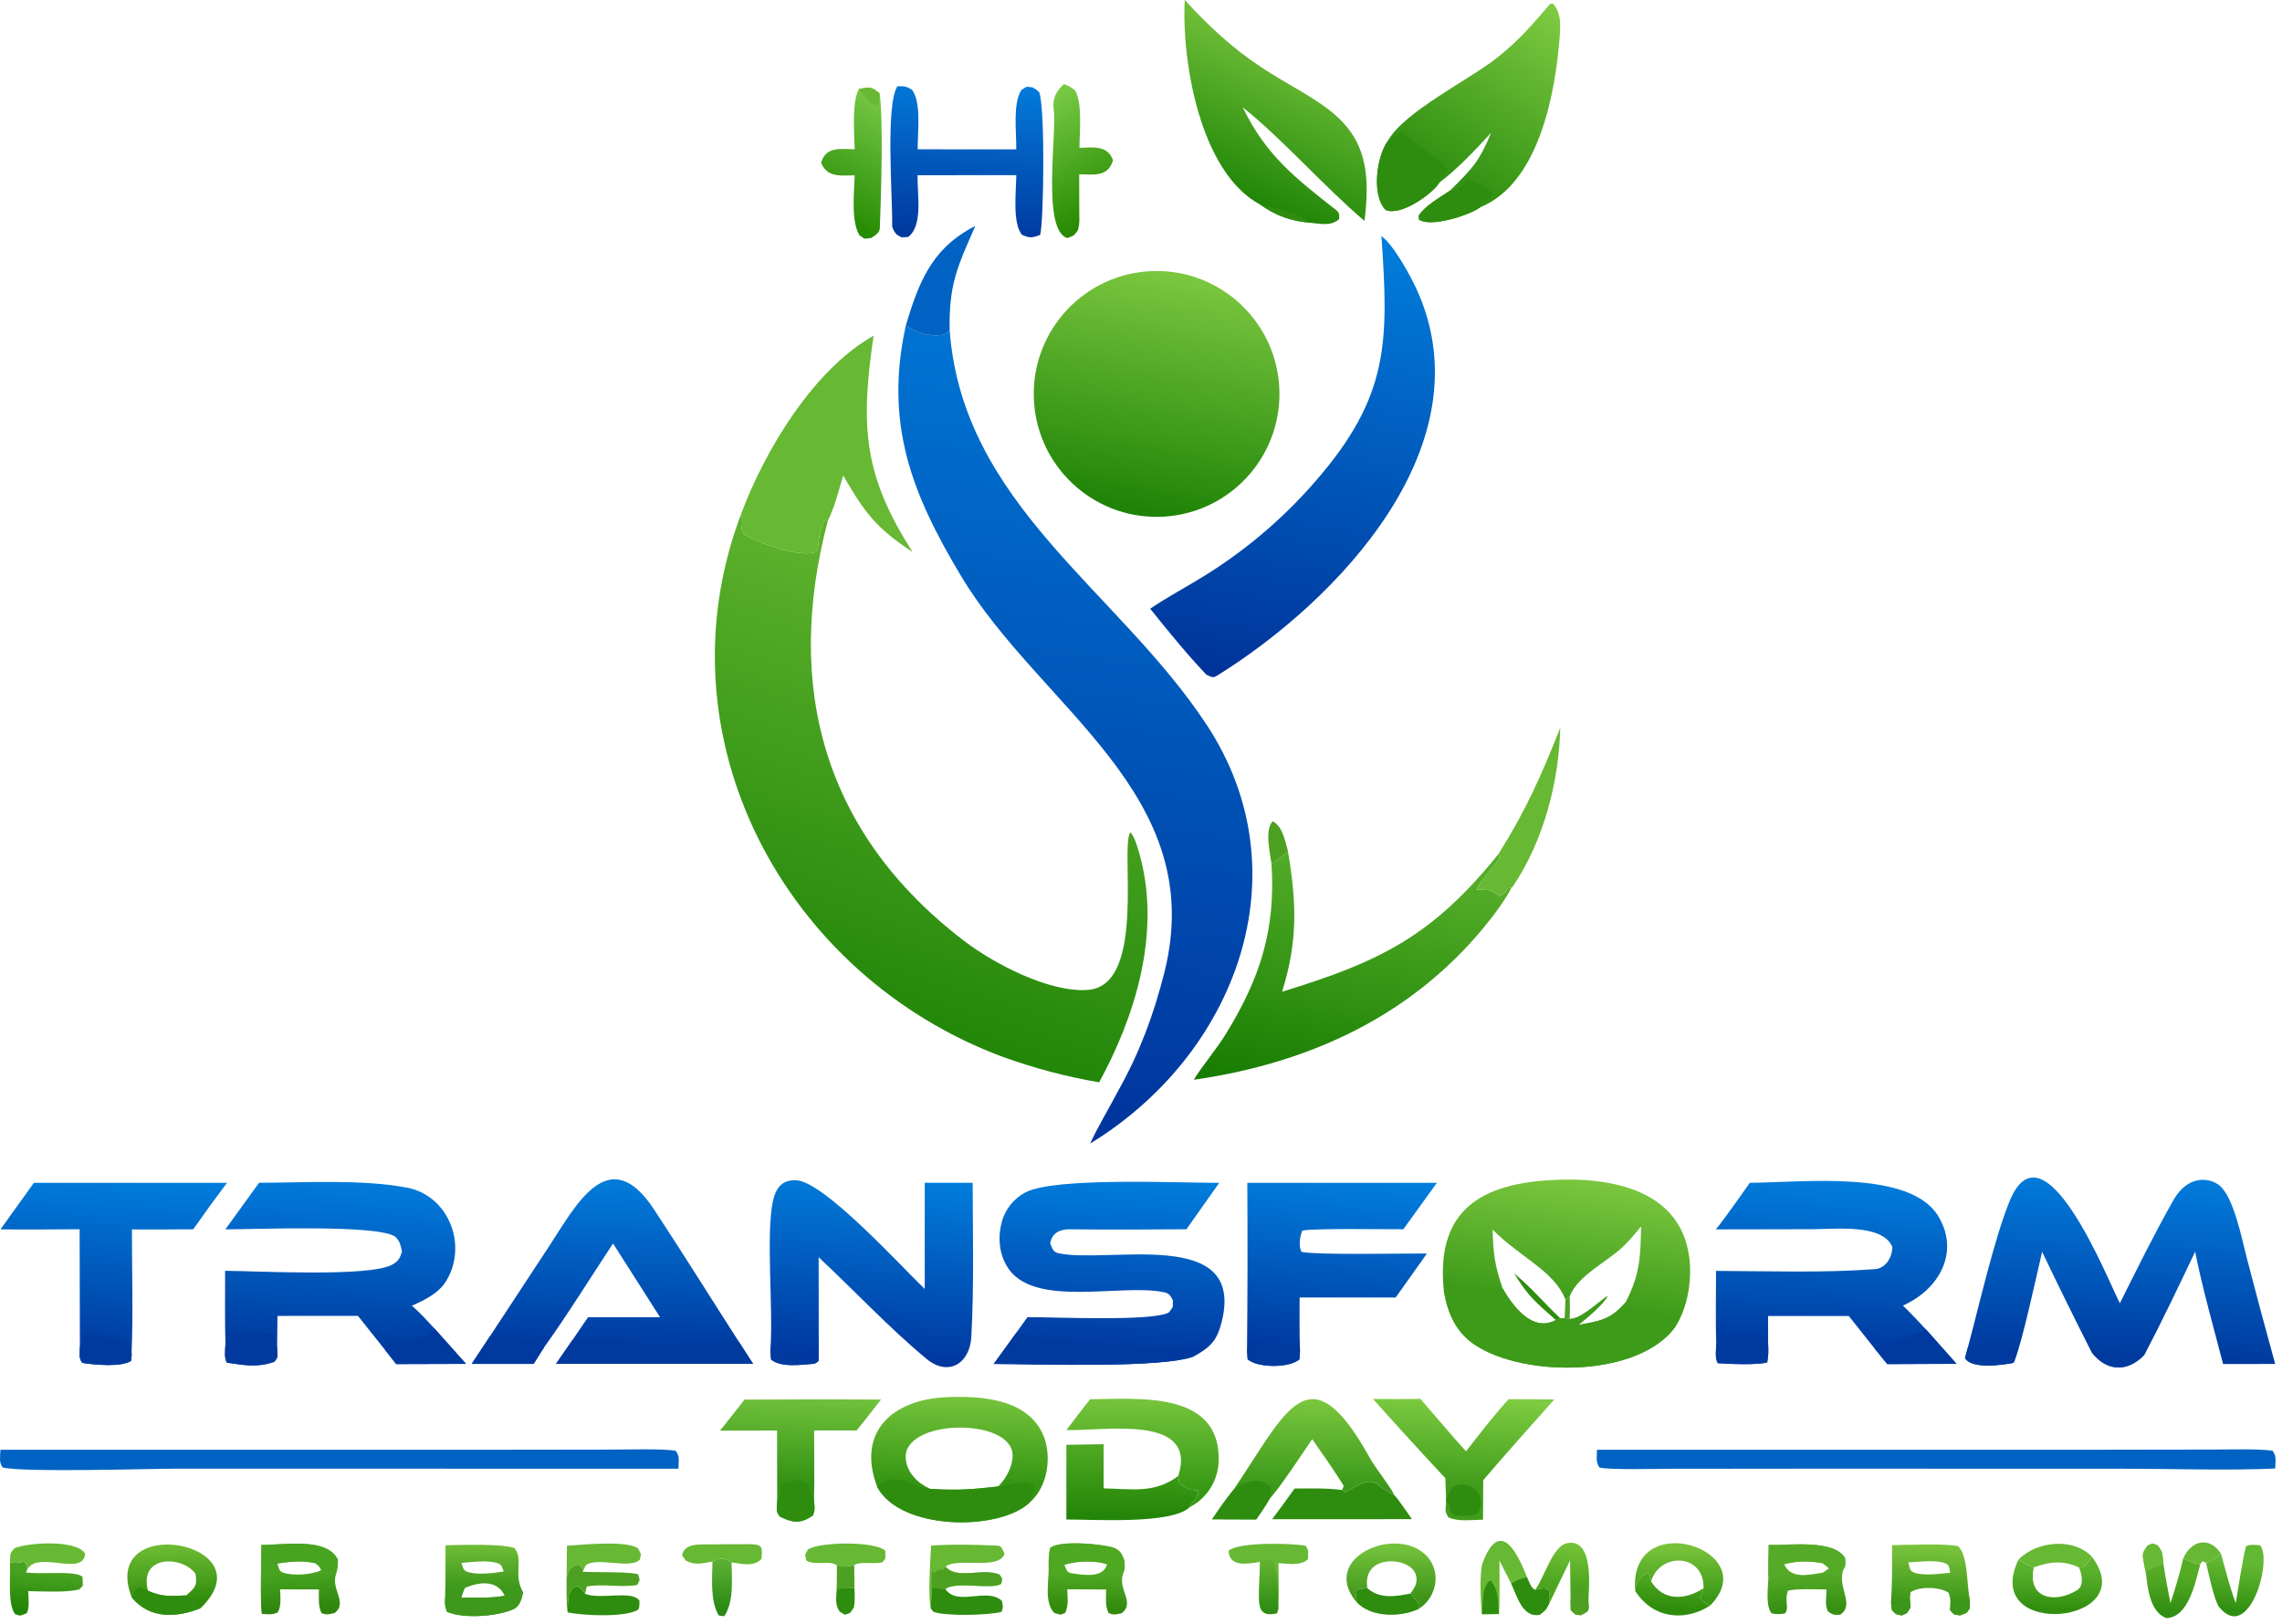 <?xml version="1.0" encoding="UTF-8"?>
<svg xmlns="http://www.w3.org/2000/svg" width="274" height="195" viewBox="0 0 274 195" fill="none">
  <path d="M108.765 39.064C109.997 39.994 111.543 40.406 113.073 40.211C113.456 40.159 113.525 40.11 113.823 39.896L114.024 39.589C115.551 60.574 134.212 70.838 144.861 86.98C156.672 104.883 148.339 126.653 130.898 137.294C131.688 135.519 133.364 132.689 134.293 130.906C136.852 126.328 138.515 121.854 139.797 116.786C145.227 95.34 124.898 85.045 115.374 69.124C109.472 59.259 106.162 50.877 108.765 39.064Z" fill="url(#paint0_linear_13_229)"></path>
  <path d="M88.955 61.79C89.521 62.96 88.393 63.714 89.814 64.431C91.774 65.42 95.534 66.746 97.674 66.372L98.165 66.037C98.344 64.43 98.345 64.181 98.892 62.633L99.19 62.434L99.409 62.487C94.11 82.514 98.927 100.13 115.796 112.993C119.343 115.698 126.045 119.214 130.654 118.847C137.698 118.286 134.461 101.647 135.715 99.947C136.214 100.262 136.77 102.319 136.949 103.008C139.322 112.148 136.331 121.976 131.973 129.945C128.04 129.271 124.174 128.251 120.421 126.896C94.197 117.147 78.879 88.549 88.955 61.79Z" fill="url(#paint1_linear_13_229)"></path>
  <path d="M137.724 32.583C145.867 31.946 152.976 38.052 153.582 46.202C154.188 54.352 148.059 61.442 139.911 62.017C131.807 62.589 124.767 56.496 124.165 48.39C123.563 40.284 129.625 33.216 137.724 32.583Z" fill="url(#paint2_linear_13_229)"></path>
  <path d="M173.364 155.008C174.308 154.148 175.704 154.721 177.046 154.662C178.122 154.614 179.324 154.676 180.414 154.672C181.605 156.764 183.984 160.024 186.806 158.486L187.355 158.285L187.863 158.287L188.462 158.354C189.842 158.347 191.647 156.541 193.027 155.578C192.647 156.524 190.335 158.404 189.514 159.079C192.162 158.572 193.346 158.472 195.174 156.372C197.199 158.546 200.406 156.834 201.223 159.206C196.852 165.409 183.136 165.409 177.163 161.507C174.823 159.979 173.83 157.7 173.364 155.008Z" fill="url(#paint3_linear_13_229)"></path>
  <path d="M181.795 152.868C183.93 154.644 185.411 156.449 187.355 158.285L186.805 158.486C184.35 156.295 183.519 155.697 181.795 152.868Z" fill="#2E8D0F"></path>
  <path d="M185.934 141.698C193.389 141.216 202.423 142.775 202.922 151.961C203.037 154.372 202.519 157.108 201.223 159.206C196.851 165.408 183.137 165.41 177.163 161.507C174.824 159.979 173.83 157.701 173.363 155.008C172.416 145.838 177.17 142.264 185.934 141.698ZM197.047 147.232C196.367 148.074 195.729 148.845 194.948 149.606C193.002 151.5 189.438 153.122 188.481 155.636L187.969 156.039C186.629 152.582 182.552 150.998 179.214 147.62C179.316 150.639 179.455 151.827 180.414 154.671C181.605 156.764 183.985 160.024 186.806 158.486L187.355 158.286L187.863 158.287L188.462 158.354C189.841 158.347 191.647 156.541 193.027 155.578C192.647 156.524 190.336 158.403 189.515 159.078C192.162 158.572 193.347 158.471 195.175 156.371C196.905 153.046 196.972 150.971 197.047 147.232Z" fill="url(#paint4_linear_13_229)"></path>
  <path d="M187.968 156.04L188.481 155.636C188.488 156.463 188.53 157.551 188.462 158.354L187.863 158.287L187.968 156.04Z" fill="#4DA021"></path>
  <path d="M165.869 28.346C167.302 29.347 169.374 33.128 170.159 34.873C178.497 53.4 160.678 72.102 146.093 81.144C145.589 81.457 145.332 81.213 144.857 81.002C142.714 78.788 140.041 75.514 138.105 73.085C139.897 71.833 142.77 70.294 144.756 69.045C149.667 65.984 154.094 62.208 157.893 57.842C166.865 47.562 166.732 40.975 165.869 28.346Z" fill="url(#paint5_linear_13_229)"></path>
  <path d="M236.273 161.8C237.639 156.733 239.377 149.016 241.233 144.354C245.342 134.018 253.086 153.684 254.532 156.471C256.574 152.39 258.692 148.088 260.954 144.107C261.54 143.075 262.394 142.123 263.582 141.781C264.503 141.513 265.495 141.659 266.298 142.181C268.177 143.403 269.194 148.846 269.78 151.062C270.881 155.303 272.014 159.535 273.182 163.758L266.929 163.767C265.876 159.722 264.346 154.283 263.572 150.276C261.658 154.297 259.572 158.683 257.498 162.633C255.479 164.787 252.942 164.696 251.134 162.342C249.111 158.349 247.134 154.334 245.198 150.298C244.535 153.105 242.862 160.884 241.924 163.295L241.758 163.628C240.337 163.902 236.756 164.403 235.934 163.057L236.273 161.8Z" fill="url(#paint6_linear_13_229)"></path>
  <path d="M236.273 161.8L239.066 161.561C241.278 161.368 241.05 161.946 241.924 163.295L241.758 163.628C240.337 163.902 236.756 164.403 235.934 163.057L236.273 161.8Z" fill="#003A9F"></path>
  <path d="M251.133 162.342C252.881 163.308 254.682 162.286 256.461 163.015L257.498 162.633C255.479 164.787 252.941 164.696 251.133 162.342Z" fill="#003A9F"></path>
  <path d="M123.37 158.137C126.457 158.122 138.45 158.685 140.35 157.566C140.956 156.72 140.79 157.183 140.832 156.116C140.519 155.585 140.458 155.304 139.793 155.157C134.669 154.025 123.913 157.202 120.878 151.989C119.944 150.386 119.788 148.469 120.311 146.615C120.739 145.122 121.761 143.871 123.138 143.154C126.63 141.312 141.522 142.022 146.394 142.014L142.454 147.584C137.797 147.628 133.16 147.635 128.509 147.59C127.232 147.578 126.323 148.01 126.102 149.269C126.28 149.715 126.402 150.312 127.034 150.452C133.044 151.78 149.467 147.194 146.718 158.589C146.168 160.87 145.424 161.693 143.376 162.838C139.669 164.309 124.432 163.766 119.321 163.754L122.054 159.972L123.37 158.137Z" fill="url(#paint7_linear_13_229)"></path>
  <path d="M122.054 159.973C126.668 161.609 141.008 161.245 143.376 162.838C139.669 164.309 124.432 163.766 119.321 163.754L122.054 159.973Z" fill="#003A9F"></path>
  <path d="M210.109 142.006C216.317 141.985 229.21 140.402 232.676 145.933C235.373 150.237 232.887 154.795 228.487 156.743C229.396 157.619 230.385 158.704 231.271 159.628L234.916 163.739L226.605 163.775L225.076 161.893L221.985 158.001L212.295 157.998L212.298 161.296C212.337 162.272 212.349 162.597 212.193 163.554C211.271 163.917 207.322 163.753 206.26 163.665C205.901 163.11 206.045 162.137 206.068 161.426C205.975 158.621 206.049 155.421 206.045 152.585C212.186 152.602 218.97 152.839 225.114 152.375C226.417 152.277 227.185 150.996 227.217 149.715C226.045 146.897 220.285 147.574 217.623 147.579L206.026 147.601C207.293 146.026 208.893 143.684 210.109 142.006Z" fill="url(#paint8_linear_13_229)"></path>
  <path d="M231.271 159.628L234.916 163.739L226.605 163.775L225.076 161.893C225.29 161.708 230.042 160.261 231.271 159.628Z" fill="#003A9F"></path>
  <path d="M206.068 161.426C206.417 160.832 206.541 160.324 207.041 160.172C208.404 159.756 210.788 160.061 212.039 160.663L212.298 161.296C212.337 162.272 212.349 162.597 212.193 163.554C211.271 163.917 207.322 163.753 206.26 163.665C205.901 163.11 206.045 162.137 206.068 161.426Z" fill="#003A9F"></path>
  <path d="M31.103 142.006C36.688 141.988 43.282 141.569 48.795 142.573C53.83 143.491 56.188 149.418 53.61 153.735C52.703 155.253 51.06 156.05 49.455 156.763C50.439 157.609 51.282 158.554 52.168 159.502L55.955 163.747L47.57 163.772L46.218 162.053L42.98 157.985L33.317 157.989L33.272 161.718C33.28 162.833 33.48 162.847 32.941 163.5C30.813 164.218 29.432 163.907 27.237 163.605C26.905 162.999 27.035 162.16 27.067 161.432C26.987 158.567 27.038 155.458 27.029 152.573C30.962 152.599 44.283 153.338 47.068 151.847C47.816 151.446 48.034 151.054 48.259 150.273C48.146 149.616 48.028 149.075 47.556 148.574C46.028 146.948 30.255 147.605 27.062 147.598L31.103 142.006Z" fill="url(#paint9_linear_13_229)"></path>
  <path d="M52.168 159.502L55.955 163.747L47.57 163.772L46.218 162.053C47.636 159.763 49.661 162.359 52.168 159.502Z" fill="#003A9F"></path>
  <path d="M27.067 161.432L27.283 161.078C27.585 160.575 27.61 160.459 27.772 159.906C28.995 159.895 31.605 160.068 32.842 160.234C33.001 160.737 33.133 161.211 33.272 161.718C33.28 162.833 33.48 162.847 32.941 163.5C30.813 164.218 29.432 163.907 27.237 163.605C26.905 162.999 27.035 162.16 27.067 161.432Z" fill="#003A9F"></path>
  <path d="M58.83 160.43L65.947 149.6C69.089 144.828 73.075 136.934 78.513 145.18C81.97 150.422 85.297 155.778 88.694 161.062L90.423 163.744L66.763 163.74L68.731 160.891L70.606 158.147L79.251 158.144L73.608 149.291C71.037 153.183 67.987 158.084 65.308 161.795L64.072 163.749L56.641 163.749L58.83 160.43Z" fill="url(#paint10_linear_13_229)"></path>
  <path d="M88.694 161.062L90.423 163.744L66.763 163.74L68.731 160.891C74.282 160.71 83.409 162.245 88.694 161.062Z" fill="#003A9F"></path>
  <path d="M58.83 160.43L59.671 160.065C61.551 160.819 64.069 160.498 65.308 161.795L64.072 163.749L56.641 163.749L58.83 160.43Z" fill="#003A9F"></path>
  <path d="M92.495 162.063L92.515 161.802C92.848 157.127 91.961 148.293 92.792 144.268C92.944 143.53 93.215 142.772 93.784 142.249C94.276 141.797 95.013 141.659 95.66 141.706C99.058 141.956 108.24 152.094 111.033 154.754L111.035 142.005L116.789 142.007C116.802 148.145 116.961 154.385 116.628 160.497C116.454 163.684 113.891 165.328 111.249 163.145C106.706 159.392 102.619 154.973 98.296 150.945L98.309 163.348C98.181 163.532 98.014 163.593 97.798 163.729C96.222 163.848 93.766 164.229 92.582 163.217L92.495 162.063Z" fill="url(#paint11_linear_13_229)"></path>
  <path d="M92.494 162.063C94.042 161.725 95.031 162.85 96.564 163.22C96.848 163.289 97.745 163.267 98.308 163.348C98.18 163.532 98.014 163.593 97.798 163.729C96.222 163.848 93.766 164.229 92.582 163.217L92.494 162.063Z" fill="#003A9F"></path>
  <path d="M152.667 103.688C153.595 103.167 153.851 102.911 154.645 102.187C155.688 108.412 155.84 112.993 153.94 119.066C165.75 115.454 171.985 112.377 179.914 102.545L180.059 103.052C179.569 103.69 177.398 106.282 177.307 106.819C178.962 106.904 179.119 106.674 180.053 107.668C180.664 107.231 180.635 107.26 181.064 106.643L181.464 106.606C180.954 107.654 179.854 109.21 179.103 110.177C170.124 121.736 157.529 127.598 143.34 129.637C144.385 127.917 146.017 126.036 147.155 124.19C151.336 117.409 153.185 111.572 152.667 103.688Z" fill="url(#paint12_linear_13_229)"></path>
  <path d="M149.764 142.01L172.527 142.013L168.498 147.586C166.396 147.599 157.865 147.45 156.376 147.742C156.066 148.385 155.898 149.717 156.29 150.31C158.355 150.7 168.514 150.467 171.326 150.507L167.581 155.776L156.043 155.781C156.054 157.717 156.004 160.204 156.092 162.099L156.026 163.196C154.818 164.263 151.019 164.255 149.804 163.197L149.73 162.065C149.797 155.38 149.808 148.695 149.764 142.01Z" fill="url(#paint13_linear_13_229)"></path>
  <path d="M149.73 162.065C151.408 161.36 154.441 161.352 156.092 162.099L156.026 163.196C154.818 164.263 151.019 164.255 149.804 163.197L149.73 162.065Z" fill="#003A9F"></path>
  <path d="M166.61 16.956C168.606 13.325 176.627 9.522 180.043 6.703C182.72 4.493 183.853 3.091 186.127 0.465L186.469 0.441C187.443 1.566 187.385 2.912 187.278 4.333C186.774 11.053 184.839 21.996 177.727 24.886C176.484 25.835 171.793 27.333 170.386 26.377L170.346 25.885C171.11 24.697 172.859 23.733 174.098 22.888C176.787 20.23 177.606 19.405 179.04 15.946C177.087 18.039 175.099 20.206 172.819 21.933C172.066 23.206 168.213 26.014 166.374 25.209C164.644 23.458 165.301 18.781 166.61 16.956Z" fill="url(#paint14_linear_13_229)"></path>
  <path d="M166.61 16.956C167.207 16.575 167.791 16.173 168.361 15.752C169.913 17.414 172.59 18.774 173.824 20.359C173.54 21.204 173.156 20.929 172.819 21.933C172.066 23.206 168.213 26.014 166.374 25.209C164.644 23.458 165.301 18.781 166.61 16.956Z" fill="#2E8D0F"></path>
  <path d="M174.098 22.888C175.204 22.79 175.416 22.486 176.042 21.652C176.935 21.704 178.603 22.501 179.189 23.18C178.758 24.197 178.184 23.78 177.727 24.886C176.484 25.835 171.793 27.333 170.386 26.377L170.346 25.885C171.11 24.697 172.859 23.733 174.098 22.888Z" fill="#2E8D0F"></path>
  <path d="M142.255 0C145.111 3.099 147.872 5.711 151.424 8.061C158.149 12.508 164.446 13.996 164.081 23.478C164.049 24.494 163.966 25.508 163.831 26.516C159.005 22.434 153.939 16.635 149.216 12.886C151.99 18.616 155.49 21.352 160.388 25.188C160.866 25.563 160.824 25.804 160.782 26.328C159.962 27.002 159.123 26.944 158.075 26.834C157.849 26.81 157.623 26.782 157.398 26.751C155.061 26.567 153.197 25.908 151.302 24.56C144.101 20.72 141.857 7.347 142.255 0Z" fill="url(#paint15_linear_13_229)"></path>
  <path d="M151.302 24.559C153.062 24.921 156.097 25.602 157.398 26.751C155.061 26.567 153.197 25.908 151.302 24.559Z" fill="#2E8D0F"></path>
  <path d="M113.541 167.754C117.837 167.553 123.842 167.901 125.476 172.874C126.242 175.418 125.659 178.698 123.564 180.458C119.812 183.854 108.126 183.746 105.334 178.537C102.798 171.882 107.203 168.049 113.541 167.754ZM121.581 174.688C121.478 170.116 108.213 170.32 108.757 175.21C108.937 176.837 110.213 178.099 111.698 178.755C114.882 178.961 116.779 178.824 119.851 178.464C120.822 177.498 121.611 176.021 121.581 174.688Z" fill="url(#paint16_linear_13_229)"></path>
  <path d="M105.334 178.537C107.784 176.298 109.512 178.758 111.699 178.756C114.882 178.962 116.779 178.825 119.852 178.465C121.184 178.376 121.566 177.936 123.422 177.917C124.177 178.325 123.917 178.03 124.229 178.831C124.017 179.438 123.828 179.87 123.564 180.457C119.812 183.854 108.126 183.746 105.334 178.537Z" fill="#2E8D0F"></path>
  <path d="M104.891 40.308C103.331 51.029 103.582 56.938 109.58 66.278C105.185 63.382 103.873 61.624 101.237 57.087C100.754 58.739 100.182 61.008 99.409 62.487L99.19 62.434L98.892 62.633C98.345 64.181 98.344 64.43 98.165 66.037L97.674 66.372C95.534 66.746 91.774 65.42 89.814 64.431C88.393 63.714 89.521 62.96 88.955 61.79C91.795 54.119 97.654 44.369 104.891 40.308Z" fill="#67B833"></path>
  <path d="M4.066 142.014L27.251 142.015C25.873 143.853 24.522 145.711 23.199 147.589C20.746 147.611 18.293 147.616 15.84 147.605C15.839 152.197 15.993 157.897 15.799 162.399C15.829 162.687 15.766 163.096 15.738 163.387C14.555 164.178 11.258 163.851 9.866 163.628C9.43 162.974 9.589 162.591 9.592 161.686L9.561 147.583C6.414 147.593 3.197 147.638 0.057 147.597L4.066 142.014Z" fill="url(#paint17_linear_13_229)"></path>
  <path d="M9.592 161.686C9.901 160.926 9.919 160.42 10.47 160.157C11.671 160.339 14.58 160.617 15.428 161.337L15.799 162.399C15.829 162.687 15.766 163.096 15.738 163.387C14.555 164.178 11.258 163.851 9.866 163.628C9.43 162.974 9.589 162.591 9.592 161.686Z" fill="#003A9F"></path>
  <path d="M191.749 174.058L251.252 174.058L265.534 174.037C267.14 174.033 271.636 173.92 272.881 174.193C273.377 174.884 273.194 175.31 273.188 176.308C267.895 176.569 260.122 176.332 254.657 176.332L217.31 176.326L200.52 176.343C198.917 176.348 193.363 176.49 192.056 176.195C191.57 175.478 191.747 175.059 191.749 174.058Z" fill="#0062C3"></path>
  <path d="M0.049 174.06L59.014 174.059L73.524 174.04C75.029 174.036 79.849 173.911 81.133 174.189C81.649 174.886 81.465 175.308 81.468 176.33L21.458 176.326C18.067 176.327 2.889 176.805 0.312 176.183C-0.148 175.48 0.032 175.032 0.049 174.06Z" fill="#0062C3"></path>
  <path d="M122.022 17.93C122.048 15.774 121.587 12.47 122.639 10.803C123.469 10.311 123.035 10.409 123.986 10.488C124.29 10.69 124.738 10.903 124.822 11.192C125.497 13.53 125.317 26.712 124.89 28.208C123.845 28.585 123.604 28.589 122.698 28.181C121.555 26.775 121.998 23.111 122.026 21.031L110.171 21.033C110.116 23.23 110.872 27.092 109.039 28.453C108.007 28.48 108.451 28.617 107.632 28.139C107.412 27.855 107.115 27.416 107.122 27.052C107.189 23.824 106.288 12.561 107.759 10.347C108.678 10.366 108.756 10.331 109.517 10.786C110.646 12.339 110.178 15.786 110.185 17.926L122.022 17.93Z" fill="url(#paint18_linear_13_229)"></path>
  <path d="M148.128 178.839C154.425 169.537 157.143 161.889 164.426 174.949C165.252 176.43 166.621 177.997 167.447 179.542C164.626 178.109 165.27 176.884 161.572 179.171L161.132 178.886L161.35 178.404C160.157 176.475 158.852 174.643 157.556 172.782C156.257 174.684 153.873 178.339 152.396 180.022C152.188 180.468 151.164 181.933 150.837 182.423L145.535 182.402C146.382 181.177 147.178 179.986 148.128 178.839Z" fill="url(#paint19_linear_13_229)"></path>
  <path d="M148.128 178.839C149.419 177.984 151.337 177.096 152.583 178.588C152.696 179.278 152.608 179.362 152.396 180.022C152.188 180.468 151.164 181.933 150.837 182.423L145.535 182.402C146.382 181.177 147.178 179.986 148.128 178.839Z" fill="#2E8D0F"></path>
  <path d="M164.859 167.964C166.733 167.964 168.68 167.993 170.547 167.943C172.337 170.01 174.197 172.233 176.024 174.247C177.607 172.226 179.408 169.862 181.145 167.989C182.957 167.997 184.82 167.981 186.626 168.02C183.804 171.193 180.842 174.478 178.091 177.711L178.066 182.451C176.686 182.474 175.038 182.717 173.908 182.169C173.416 181.32 173.59 181.462 173.628 180.301L173.632 180.146L173.547 177.477C170.615 174.338 167.719 171.167 164.859 167.964Z" fill="url(#paint20_linear_13_229)"></path>
  <path d="M173.632 180.146C173.962 179.248 174.056 178.543 175.081 178.296C177.051 177.82 178.573 179.952 177.459 181.66C176.547 182.126 175.68 181.976 174.623 181.947C173.571 181.192 174.71 181.246 173.628 180.301L173.632 180.146Z" fill="#2E8D0F"></path>
  <path d="M89.376 168.042C94.844 167.998 100.313 167.995 105.781 168.033C104.846 169.217 103.812 170.597 102.849 171.735L97.755 171.741C97.753 174.538 97.793 177.435 97.747 180.222C97.802 180.965 97.889 181.27 97.595 181.96C96.074 182.991 95.185 182.833 93.622 182.077C93.102 181.32 93.296 181.326 93.316 180.181L93.303 171.751L86.454 171.762C87.418 170.539 88.442 169.281 89.376 168.042Z" fill="url(#paint21_linear_13_229)"></path>
  <path d="M93.316 180.181C94.183 178.401 93.293 178.867 94.044 178.038C96.742 177.281 97.032 177.836 97.747 180.222C97.802 180.965 97.889 181.27 97.595 181.96C96.074 182.991 95.185 182.833 93.622 182.077C93.102 181.32 93.296 181.326 93.316 180.181Z" fill="#2E8D0F"></path>
  <path d="M130.888 167.994C136.531 167.965 146.551 166.889 146.324 175.389C146.28 177.211 145.468 178.93 144.087 180.119C143.712 180.448 143.235 180.743 142.801 180.993C143.23 180.035 143.738 180.082 143.912 178.93C142.767 178.925 142.502 178.694 141.589 178.068C141.574 177.765 141.538 177.498 141.477 177.204C143.853 169.739 132.564 171.821 128.046 171.693C128.967 170.493 129.945 169.16 130.888 167.994Z" fill="url(#paint22_linear_13_229)"></path>
  <path d="M128.039 173.465L132.512 173.394L132.513 178.692C136.024 178.778 138.665 179.309 141.477 177.204C141.538 177.498 141.574 177.765 141.589 178.068C142.502 178.694 142.767 178.925 143.912 178.93C143.738 180.082 143.23 180.035 142.801 180.993C140.599 183.036 131.257 182.423 128.035 182.431L128.039 173.465Z" fill="url(#paint23_linear_13_229)"></path>
  <path d="M162.896 192.369C158.305 186.97 167.871 182.958 171.388 186.896C173.065 188.774 172.523 191.805 170.334 193.178C170.412 192.257 170.097 192.232 169.342 191.328C169.669 190.899 170.037 190.359 170.079 189.797C170.127 189.226 169.91 188.665 169.49 188.275C168.027 186.905 163.571 186.949 164.18 190.685L163.062 190.792L162.762 191.175C162.797 191.456 162.901 192.121 162.896 192.369Z" fill="url(#paint24_linear_13_229)"></path>
  <path d="M162.896 192.369C162.9 192.121 162.797 191.456 162.762 191.175L163.062 190.792L164.18 190.685C165.692 191.985 167.507 191.683 169.342 191.328C170.097 192.232 170.412 192.257 170.334 193.178C168.171 194.19 164.636 194.228 162.896 192.369Z" fill="#2E8D0F"></path>
  <path d="M15.812 191.777C11.822 181.416 32.335 185.132 24.073 193.087C21.157 194.235 17.985 194.408 15.812 191.777ZM23.475 188.946C21.931 186.784 16.649 186.612 17.766 190.982C19.457 191.759 20.536 191.615 22.349 191.549C23.463 190.57 23.696 190.384 23.475 188.946Z" fill="url(#paint25_linear_13_229)"></path>
  <path d="M15.812 191.777C16.323 190.791 16.078 190.874 16.873 190.54L17.766 190.982C19.457 191.759 20.535 191.615 22.349 191.549C22.838 192.001 23.56 192.715 24.072 193.088C21.157 194.235 17.986 194.408 15.812 191.777Z" fill="#2E8D0F"></path>
  <path d="M196.333 190.995C195.549 180.756 211.981 186.106 205.306 192.791C204.775 192.464 204.41 192.314 204.097 191.776C204.391 191.348 204.465 191.203 204.548 190.689C204.628 186.37 199.173 186.432 198.261 189.877L198.098 189.075L197.706 188.893C197.004 189.256 196.923 189.467 196.471 190.103L196.333 190.995Z" fill="url(#paint26_linear_13_229)"></path>
  <path d="M196.333 190.995L196.471 190.103C196.923 189.467 197.004 189.256 197.706 188.893L198.098 189.075L198.261 189.877C199.738 192.282 202.391 192.09 204.548 190.689C204.465 191.203 204.391 191.348 204.097 191.776C204.41 192.314 204.775 192.464 205.306 192.791C202.138 194.771 198.397 194.258 196.333 190.995Z" fill="url(#paint27_linear_13_229)"></path>
  <path d="M62.812 191.175C62.623 191.971 62.445 192.841 61.614 193.213C59.684 194.077 55.564 194.379 53.657 193.499C53.397 192.743 53.435 192.701 53.438 191.928L54.3 191.23C55.054 191.552 54.891 191.729 55.408 191.843C57.224 191.738 58.747 191.938 60.594 191.593C61.631 191.604 61.06 191.147 62.812 191.175Z" fill="#2E8D0F"></path>
  <path d="M53.492 185.519C55.461 185.498 60.09 185.304 61.772 185.856C62.905 187.245 61.57 189.021 62.812 191.175C62.622 191.97 62.445 192.84 61.614 193.212C59.684 194.077 55.564 194.379 53.657 193.499C53.397 192.744 53.435 192.701 53.438 191.928C53.515 189.901 53.48 187.569 53.492 185.519ZM60.594 191.593C59.735 189.649 57.531 189.904 55.825 190.65C55.612 191.151 55.538 191.318 55.407 191.843C57.223 191.738 58.747 191.938 60.594 191.593ZM59.806 187.702C58.653 187.272 56.636 187.543 55.401 187.641C55.63 188.228 55.592 188.496 56.042 188.683C57.124 189.133 59.352 188.876 60.488 188.664C60.232 188.099 60.271 187.876 59.806 187.702Z" fill="url(#paint28_linear_13_229)"></path>
  <path d="M249.61 188.172L249.978 188.193C250.689 187.737 250.708 187.637 251.169 186.898C257.367 195.05 237.745 196.919 242.353 187.266C242.958 187.605 243.543 187.987 244.196 188.18C243.377 191.906 246.676 192.565 249.367 190.936C250.257 190.398 250.01 189.035 249.61 188.172Z" fill="url(#paint29_linear_13_229)"></path>
  <path d="M242.353 187.266C244.503 185 248.983 184.574 251.169 186.898C250.708 187.637 250.689 187.737 249.978 188.193L249.61 188.172C247.681 187.303 246.087 187.492 244.196 188.18C243.543 187.987 242.958 187.604 242.353 187.266Z" fill="#67B833"></path>
  <path d="M103.116 10.7C104.357 10.433 104.635 10.372 105.618 11.221C106.088 14.359 105.78 23.792 105.639 27.412C105.616 27.986 105.017 28.296 104.597 28.575C103.562 28.659 104.014 28.784 103.181 28.239C102.17 26.493 102.562 23.181 102.622 21.049C100.972 21.066 99.342 21.355 98.598 19.56C99.121 17.551 100.92 17.892 102.621 17.921C102.58 15.967 102.266 12.291 103.116 10.7Z" fill="url(#paint30_linear_13_229)"></path>
  <path d="M103.116 10.7C104.357 10.433 104.635 10.372 105.618 11.221C105.524 11.94 105.618 12.229 105.234 12.697C104.445 12.523 103.686 11.383 103.116 10.7Z" fill="#67B833"></path>
  <path d="M127.752 10.098C128.443 10.35 128.495 10.427 129.076 10.846C129.985 12.326 129.619 15.787 129.609 17.752C131.191 17.693 133.021 17.4 133.634 19.244C133.063 21.27 131.316 20.954 129.579 20.927L129.59 25.783C129.615 26.701 129.611 26.747 129.432 27.647C128.909 28.33 128.95 28.306 128.139 28.58C125.058 27.603 126.924 15.986 126.519 13.118C126.344 11.88 126.798 10.922 127.752 10.098Z" fill="url(#paint31_linear_13_229)"></path>
  <path d="M31.391 185.485C34.136 185.497 39.287 184.532 40.576 187.271C40.247 188.15 40.422 188.146 39.801 188.479C39.26 188.19 39.322 188.157 38.713 188.131L38.569 188.511C38.337 188.001 38.313 188.035 37.868 187.676C36.194 187.333 34.98 187.474 33.299 187.714L33.015 187.409C32.853 187.891 32.699 188.377 32.552 188.864L31.861 188.66L31.71 188.093C31.535 189.806 31.687 192.336 31.445 193.769C31.227 192.324 31.374 187.221 31.391 185.485Z" fill="#67B833"></path>
  <path d="M227.057 192.344C227.7 191.85 228.484 191.915 229.316 191.866C229.364 193.135 229.55 192.853 228.948 193.676C228.122 194.033 228.541 193.991 227.642 193.781C226.977 193.145 227.175 193.446 227.057 192.344Z" fill="#2E8D0F"></path>
  <path d="M234.193 192.451C235.271 192.458 235.482 192.393 236.525 192.098L236.513 193.085C236.058 193.796 236.241 193.565 235.335 193.948C234.41 193.762 234.788 193.974 234.148 193.323L234.193 192.451Z" fill="#2E8D0F"></path>
  <path d="M227.175 185.508C228.679 185.489 233.979 185.279 235.143 185.654C236.331 186.875 236.113 190.172 236.525 192.098L236.513 193.085C236.058 193.796 236.24 193.566 235.335 193.948C234.41 193.762 234.787 193.974 234.147 193.323L234.192 192.451C234.167 191.838 234.157 191.824 233.981 191.233C232.906 190.502 230.513 190.436 229.415 191.151L229.315 191.865C229.363 193.134 229.549 192.853 228.948 193.675C228.123 194.033 228.541 193.99 227.643 193.781C226.977 193.144 227.175 193.446 227.057 192.344C227.21 189.988 227.188 187.864 227.175 185.508ZM233.78 187.797C232.708 187.179 230.391 187.544 229.14 187.572C229.28 188.099 229.261 188.496 229.626 188.702C230.669 189.287 232.983 188.928 234.167 188.827C234.077 188.418 234.077 187.969 233.78 187.797Z" fill="url(#paint32_linear_13_229)"></path>
  <path d="M125.917 188.121C125.91 187.092 125.901 186.842 126.095 185.845C127.229 184.897 132.351 185.354 133.74 185.836C134.541 186.114 134.732 186.684 135.005 187.35L134.738 187.63C134.62 188.294 134.593 188.367 134.152 188.877C133.659 188.798 133.153 188.257 132.925 187.826C131.754 187.325 129.037 187.392 127.793 187.884L127.692 188.099C126.555 188.361 126.68 188.54 125.917 188.121Z" fill="#67B833"></path>
  <path d="M126.094 185.845C127.228 184.897 132.35 185.353 133.74 185.836C134.541 186.114 134.732 186.684 135.006 187.35C135.065 188.056 135.119 188.274 134.865 188.937C134.149 190.808 136.363 192.403 134.668 193.689C134.001 193.82 133.716 193.954 133.11 193.66C132.679 192.829 132.806 191.816 132.814 190.838L128.145 190.809C128.172 191.804 128.326 192.825 127.883 193.662C127.108 193.937 127.518 193.88 126.598 193.664C125.361 192.38 125.93 189.967 125.917 188.121C125.91 187.092 125.901 186.842 126.094 185.845ZM132.925 187.825C131.755 187.325 129.038 187.391 127.794 187.884C128.027 188.37 128.079 188.799 128.63 188.877C130.072 189.08 132.41 189.538 132.925 187.825Z" fill="url(#paint33_linear_13_229)"></path>
  <path d="M212.372 185.486C214.814 185.552 220.263 184.778 221.546 187.082C221.585 187.778 221.658 187.893 221.316 188.498C220.829 188.212 220.135 188.064 219.604 188.298C219.412 188.106 219.076 187.852 218.868 187.683C217.306 187.386 215.754 187.384 214.212 187.805L213.892 188.215C213.655 188.12 213.402 188.041 213.197 187.907L212.682 188.275L212.801 187.938C212.449 188.429 212.436 188.87 212.33 189.468C212.286 188.254 212.35 186.726 212.372 185.486Z" fill="#67B833"></path>
  <path d="M212.372 185.486C214.814 185.552 220.263 184.779 221.546 187.083C221.585 187.778 221.658 187.894 221.316 188.499C220.583 190.536 222.765 192.724 220.932 193.868C220.145 193.882 220.154 193.929 219.476 193.464C219.073 192.599 219.326 191.795 219.29 190.827C218.228 190.82 215.538 190.711 214.673 190.989C214.232 192.292 214.868 192.856 214.346 193.708C213.617 193.8 213.472 193.849 212.727 193.699C211.981 192.88 212.279 190.613 212.33 189.468C212.286 188.254 212.35 186.726 212.372 185.486ZM218.867 187.683C217.306 187.386 215.754 187.385 214.212 187.805C215.07 189.617 217.121 189.074 218.884 188.811L219.604 188.297C219.412 188.106 219.075 187.852 218.867 187.683Z" fill="url(#paint34_linear_13_229)"></path>
  <path d="M161.132 178.886L161.572 179.171C165.271 176.884 164.626 178.109 167.447 179.542C167.776 179.832 169.189 181.903 169.532 182.391L152.733 182.399C153.653 181.214 154.557 179.931 155.442 178.713C157.304 178.708 159.298 178.644 161.132 178.886Z" fill="#2E8D0F"></path>
  <path d="M179.914 102.545C183.247 97.233 185.033 93.185 187.34 87.385C187.192 93.748 185.392 100.912 181.612 106.484C181.563 106.525 181.513 106.565 181.464 106.606L181.064 106.643C180.635 107.26 180.664 107.231 180.053 107.668C179.119 106.674 178.962 106.904 177.307 106.819C177.399 106.282 179.569 103.69 180.059 103.052L179.914 102.545Z" fill="#67B833"></path>
  <path d="M108.765 39.064C110.271 34.047 111.798 30.013 116.623 27.383C116.782 27.296 116.943 27.212 117.106 27.13C114.97 31.999 113.93 34.111 114.024 39.589L113.823 39.896C113.525 40.11 113.456 40.159 113.073 40.211C111.543 40.406 109.997 39.994 108.765 39.064Z" fill="#0062C3"></path>
  <path d="M111.796 185.563C113.979 185.397 117.549 185.443 119.83 185.577C120.286 185.604 120.441 186.172 120.613 186.55C119.907 188.581 115.004 186.931 113.523 188.084C114.893 189.724 117.996 188.191 120.021 189.054C120.42 189.721 120.351 189.369 120.214 190.15C119.074 190.912 114.754 189.778 113.508 190.783C113.209 190.703 112.215 190.701 111.849 190.69C111.824 191.47 111.818 192.337 111.748 193.106C111.423 191.429 111.697 187.405 111.796 185.563Z" fill="#67B833"></path>
  <path d="M113.523 188.084C114.892 189.724 117.996 188.191 120.021 189.054C120.42 189.721 120.351 189.369 120.214 190.15C119.074 190.912 114.754 189.778 113.508 190.783C113.209 190.703 112.215 190.701 111.849 190.69L111.901 188.62L112.227 188.898C112.741 188.337 112.42 188.525 113.288 188.439L113.523 188.084Z" fill="#4DA021"></path>
  <path d="M151.297 187.519L151.059 187.559C149.731 187.77 147.557 188.143 147.525 186.175C148.764 185.102 155.053 185.275 156.75 185.58C157.208 186.228 157.043 186.21 157.049 187.192C156.17 188.045 154.713 187.73 153.505 187.671C153.518 189.343 153.598 191.545 153.489 193.173L153.316 193.691C151.132 194.183 151.152 192.854 151.181 191.047C151.2 189.88 151.261 188.688 151.297 187.519Z" fill="#67B833"></path>
  <path d="M151.297 187.519C151.742 187.336 152.039 187.282 152.506 187.172C153.707 187.827 153.333 191.724 153.489 193.173L153.316 193.691C151.132 194.183 151.152 192.854 151.181 191.047C151.2 189.88 151.261 188.688 151.297 187.519Z" fill="url(#paint35_linear_13_229)"></path>
  <path d="M268.452 192.462C268.721 190.934 269.322 186.784 269.684 185.644C270.225 185.37 270.756 185.49 271.383 185.534C272.89 187.425 270.004 197.317 266.458 192.953C265.873 192.229 265.153 188.764 264.887 187.639C265.566 187.399 266.078 186.975 266.682 186.563C267.159 188.261 267.815 190.894 268.452 192.462Z" fill="url(#paint36_linear_13_229)"></path>
  <path d="M257.636 188.766C257.569 188.441 257.501 188.116 257.441 187.79C257.201 186.512 257.217 186.493 257.847 185.577C258.666 185.251 258.269 185.251 259.076 185.545C259.764 186.458 259.597 186.566 259.767 187.778C259.997 189.345 260.311 190.923 260.605 192.481C261.239 190.55 261.674 189.068 262.148 187.094C262.964 187.482 263.303 187.709 264.18 187.819C263.642 189.859 262.772 194.283 260.068 194.261C258.081 193.436 257.889 190.614 257.636 188.766Z" fill="url(#paint37_linear_13_229)"></path>
  <path d="M257.636 188.766C257.569 188.441 257.501 188.116 257.441 187.79C257.201 186.512 257.217 186.493 257.847 185.577C258.666 185.251 258.269 185.251 259.076 185.545C259.764 186.458 259.597 186.566 259.767 187.778C259.364 187.975 257.802 188.593 257.636 188.766Z" fill="#67B833"></path>
  <path d="M184.348 190.858C185.513 189.223 186.424 185.613 188.16 185.271C191.473 184.619 190.753 190.819 190.718 192.223C190.802 193.425 190.874 193.384 189.81 193.926C188.902 193.773 189.295 193.959 188.601 193.319L188.576 192.228L188.52 187.346C187.67 189.078 186.833 190.816 186.008 192.56L185.999 190.982C185.366 190.534 185.394 190.723 184.348 190.858Z" fill="url(#paint38_linear_13_229)"></path>
  <path d="M188.576 192.228C188.853 191.26 188.854 190.852 189.591 190.257C190.542 190.57 190.508 191.274 190.718 192.222C190.802 193.425 190.874 193.384 189.81 193.926C188.902 193.773 189.295 193.959 188.601 193.319L188.576 192.228Z" fill="#4DA021"></path>
  <path d="M177.94 193.802C177.777 192.502 177.62 188.687 178.026 187.62C180.159 182.023 182.304 186.723 183.327 189.31C182.444 189.571 182.18 189.6 181.436 190.106L180.038 187.359C180.034 188.76 180.105 192.562 179.975 193.78L177.94 193.802Z" fill="#67B833"></path>
  <path d="M177.94 193.802L178.096 191.621C178.149 190.847 178.28 190.638 178.653 189.94L179.004 189.763C179.957 191.001 179.87 192.218 179.975 193.78L177.94 193.802Z" fill="#2E8D0F"></path>
  <path d="M1.196 187.56C1.985 187.702 2.183 187.681 2.962 187.483C3.298 188.105 3.183 187.973 3.152 188.793C5.046 189.044 9.017 188.53 9.908 189.31L9.945 190.374L9.537 190.805C8.116 191.236 5.04 191.054 3.388 191.034C3.414 191.83 3.572 193.069 3.2 193.697C2.314 194 2.598 194.047 1.838 193.812C0.882 192.677 1.285 189.386 1.196 187.56Z" fill="url(#paint39_linear_13_229)"></path>
  <path d="M100.491 187.94C99.61 187.265 97.915 188.023 96.808 187.357C96.657 186.419 96.579 186.842 97.005 186.035C98.493 185.07 105.214 185.036 106.304 186.197C106.274 187.186 106.442 187.046 105.93 187.59C104.705 187.812 103.301 187.445 102.562 187.903C101.591 188.149 101.471 188.149 100.491 187.94Z" fill="#67B833"></path>
  <path d="M85.546 187.484L85.312 187.526C84.156 187.726 83.368 187.925 82.356 187.37L81.901 186.748C82.165 185.178 84.211 185.447 85.533 185.421C86.99 185.393 88.594 185.398 90.052 185.395C91.618 185.391 91.554 185.851 91.414 187.177C90.56 188.121 89.055 187.773 87.837 187.582C87.135 187.014 86.292 187.022 85.546 187.484Z" fill="#67B833"></path>
  <path d="M111.849 190.69C112.215 190.701 113.209 190.703 113.508 190.783C114.995 192.909 118.47 190.537 120.29 192.187C120.437 192.882 120.486 192.86 120.26 193.518C118.776 193.933 113.511 194.075 112.061 193.506L111.748 193.106C111.818 192.337 111.824 191.47 111.849 190.69Z" fill="#2E8D0F"></path>
  <path d="M68.15 193.571C68.213 192.406 68.029 190.76 69.292 190.43C69.856 190.744 69.873 190.848 70.251 191.36C72.196 192.091 75.866 190.876 76.781 192.172C76.763 192.519 76.838 193.148 76.541 193.313C74.934 194.201 69.861 193.978 68.15 193.571Z" fill="#2E8D0F"></path>
  <path d="M68.073 185.583C69.976 185.459 75.125 184.918 76.602 185.889C77.037 186.782 76.988 186.337 76.823 187.26C75.63 188.365 72.281 187.083 70.652 187.741C70.217 187.916 70.243 188.151 69.98 188.704L69.838 188.08L69.345 187.843C68.325 188.28 68.299 188.382 68.031 189.45L68.073 185.583Z" fill="#67B833"></path>
  <path d="M1.196 187.56C1.294 186.397 1.101 186.648 1.723 185.885C3.36 185.187 9.239 184.814 10.225 186.546C9.992 189.467 3.959 185.797 3.152 188.793C3.183 187.973 3.298 188.105 2.962 187.483C2.183 187.681 1.985 187.702 1.196 187.56Z" fill="#67B833"></path>
  <path d="M68.031 189.45C68.299 188.382 68.325 188.28 69.345 187.843L69.838 188.08L69.98 188.704C71.266 188.796 76.06 188.68 76.632 189.031C76.838 189.915 76.893 189.511 76.515 190.289C74.752 190.64 72.31 190.106 70.45 190.485L70.251 191.36C69.873 190.848 69.856 190.744 69.292 190.43C68.029 190.76 68.213 192.406 68.15 193.571C67.983 192.566 68.033 190.543 68.031 189.45Z" fill="#4DA021"></path>
  <path d="M85.546 187.484C86.292 187.022 87.135 187.014 87.837 187.582C87.868 189.688 88.129 192.284 86.961 194.049L86.312 193.965C85.255 192.258 85.511 189.504 85.546 187.484Z" fill="url(#paint40_linear_13_229)"></path>
  <path d="M181.436 190.106C182.18 189.6 182.444 189.571 183.327 189.31C183.629 189.942 183.805 190.637 184.319 190.87L184.348 190.858C185.394 190.723 185.366 190.534 185.999 190.982L186.008 192.56C185.638 193.307 185.577 193.325 184.913 193.863C182.855 194.323 182.163 191.694 181.436 190.106Z" fill="#2E8D0F"></path>
  <path d="M152.667 103.688C152.481 102.259 151.82 99.628 152.822 98.597C154.031 99.277 154.238 100.794 154.645 102.187C153.851 102.911 153.595 103.167 152.667 103.688Z" fill="#4DA021"></path>
  <path d="M262.148 187.093C263.092 184.901 265.345 184.419 266.682 186.563C266.077 186.975 265.565 187.399 264.887 187.639L264.449 187.438L264.18 187.819C263.303 187.709 262.964 187.482 262.148 187.093Z" fill="#67B833"></path>
  <path d="M100.462 190.722L102.597 190.68C102.633 191.637 102.662 192.045 102.535 192.982C101.928 193.814 102.31 193.564 101.433 193.868L100.811 193.484C100.228 192.643 100.419 191.803 100.462 190.722Z" fill="#2E8D0F"></path>
  <path d="M100.491 187.94C101.471 188.149 101.591 188.149 102.562 187.903L102.598 190.68L100.462 190.722L100.491 187.94Z" fill="#4DA021"></path>
  <path d="M31.391 185.485C34.136 185.496 39.287 184.532 40.577 187.271C40.568 187.942 40.579 188.339 40.35 188.981C39.694 190.826 41.802 192.415 40.177 193.668C39.517 193.794 39.229 193.917 38.603 193.675C38.185 192.821 38.296 191.821 38.294 190.833L33.633 190.82C33.649 191.731 33.815 192.916 33.316 193.598C32.637 193.904 32.19 193.807 31.445 193.769C31.228 192.324 31.374 187.22 31.391 185.485ZM37.868 187.676C36.194 187.333 34.98 187.473 33.298 187.713C33.473 188.178 33.486 188.612 33.927 188.783C35.094 189.234 37.481 189.076 38.569 188.511C38.337 188.001 38.312 188.035 37.868 187.676Z" fill="url(#paint41_linear_13_229)"></path>
  <defs>
    <linearGradient id="paint0_linear_13_229" x1="121.066" y1="134.344" x2="133.39" y2="42.756" gradientUnits="userSpaceOnUse">
      <stop stop-color="#00359D"></stop>
      <stop offset="1" stop-color="#0073D2"></stop>
    </linearGradient>
    <linearGradient id="paint1_linear_13_229" x1="102.854" y1="120.791" x2="118.116" y2="72.826" gradientUnits="userSpaceOnUse">
      <stop stop-color="#23870A"></stop>
      <stop offset="1" stop-color="#5CB02C"></stop>
    </linearGradient>
    <linearGradient id="paint2_linear_13_229" x1="136.134" y1="61.26" x2="141.354" y2="33.081" gradientUnits="userSpaceOnUse">
      <stop stop-color="#1F8307"></stop>
      <stop offset="1" stop-color="#7AC63F"></stop>
    </linearGradient>
    <linearGradient id="paint3_linear_13_229" x1="186.279" y1="163.65" x2="187.387" y2="155.697" gradientUnits="userSpaceOnUse">
      <stop stop-color="#1C8305"></stop>
      <stop offset="1" stop-color="#409B1B"></stop>
    </linearGradient>
    <linearGradient id="paint4_linear_13_229" x1="187.44" y1="156.207" x2="189.425" y2="141.826" gradientUnits="userSpaceOnUse">
      <stop stop-color="#3E9B1A"></stop>
      <stop offset="1" stop-color="#7AC63E"></stop>
    </linearGradient>
    <linearGradient id="paint5_linear_13_229" x1="151.607" y1="81.564" x2="160.561" y2="28.22" gradientUnits="userSpaceOnUse">
      <stop stop-color="#00349A"></stop>
      <stop offset="1" stop-color="#017DDB"></stop>
    </linearGradient>
    <linearGradient id="paint6_linear_13_229" x1="254.476" y1="163.378" x2="255.445" y2="141.613" gradientUnits="userSpaceOnUse">
      <stop stop-color="#00389D"></stop>
      <stop offset="1" stop-color="#017BDB"></stop>
    </linearGradient>
    <linearGradient id="paint7_linear_13_229" x1="132.888" y1="161.738" x2="134.031" y2="141.649" gradientUnits="userSpaceOnUse">
      <stop stop-color="#013AA1"></stop>
      <stop offset="1" stop-color="#007DDC"></stop>
    </linearGradient>
    <linearGradient id="paint8_linear_13_229" x1="219.182" y1="160.939" x2="220.302" y2="142.083" gradientUnits="userSpaceOnUse">
      <stop stop-color="#003DA3"></stop>
      <stop offset="1" stop-color="#017CDB"></stop>
    </linearGradient>
    <linearGradient id="paint9_linear_13_229" x1="40.232" y1="160.964" x2="41.284" y2="142.095" gradientUnits="userSpaceOnUse">
      <stop stop-color="#003DA2"></stop>
      <stop offset="1" stop-color="#017BDB"></stop>
    </linearGradient>
    <linearGradient id="paint10_linear_13_229" x1="73.752" y1="161.336" x2="74.365" y2="142.034" gradientUnits="userSpaceOnUse">
      <stop stop-color="#003BA1"></stop>
      <stop offset="1" stop-color="#017BD9"></stop>
    </linearGradient>
    <linearGradient id="paint11_linear_13_229" x1="103.792" y1="163.603" x2="105.31" y2="141.552" gradientUnits="userSpaceOnUse">
      <stop stop-color="#00369E"></stop>
      <stop offset="1" stop-color="#017CDA"></stop>
    </linearGradient>
    <linearGradient id="paint12_linear_13_229" x1="159.605" y1="131.64" x2="164.797" y2="104.259" gradientUnits="userSpaceOnUse">
      <stop stop-color="#177D02"></stop>
      <stop offset="1" stop-color="#53AC28"></stop>
    </linearGradient>
    <linearGradient id="paint13_linear_13_229" x1="159.115" y1="162.348" x2="161.009" y2="141.341" gradientUnits="userSpaceOnUse">
      <stop stop-color="#00399F"></stop>
      <stop offset="1" stop-color="#017EDD"></stop>
    </linearGradient>
    <linearGradient id="paint14_linear_13_229" x1="173.95" y1="20.069" x2="185.891" y2="0.713" gradientUnits="userSpaceOnUse">
      <stop stop-color="#349214"></stop>
      <stop offset="1" stop-color="#7ECA41"></stop>
    </linearGradient>
    <linearGradient id="paint15_linear_13_229" x1="148.818" y1="23.194" x2="155.76" y2="6.283" gradientUnits="userSpaceOnUse">
      <stop stop-color="#228709"></stop>
      <stop offset="1" stop-color="#6FBE38"></stop>
    </linearGradient>
    <linearGradient id="paint16_linear_13_229" x1="114.993" y1="177.962" x2="115.151" y2="168.033" gradientUnits="userSpaceOnUse">
      <stop stop-color="#369614"></stop>
      <stop offset="1" stop-color="#73C23A"></stop>
    </linearGradient>
    <linearGradient id="paint17_linear_13_229" x1="12.456" y1="160.626" x2="13.754" y2="141.458" gradientUnits="userSpaceOnUse">
      <stop stop-color="#003FA4"></stop>
      <stop offset="1" stop-color="#007DDC"></stop>
    </linearGradient>
    <linearGradient id="paint18_linear_13_229" x1="115.291" y1="28.54" x2="116.779" y2="10.165" gradientUnits="userSpaceOnUse">
      <stop stop-color="#01389E"></stop>
      <stop offset="1" stop-color="#027AD9"></stop>
    </linearGradient>
    <linearGradient id="paint19_linear_13_229" x1="157.529" y1="178.35" x2="157.613" y2="168.052" gradientUnits="userSpaceOnUse">
      <stop stop-color="#3B991A"></stop>
      <stop offset="1" stop-color="#7BC73E"></stop>
    </linearGradient>
    <linearGradient id="paint20_linear_13_229" x1="175.192" y1="178.307" x2="175.688" y2="167.85" gradientUnits="userSpaceOnUse">
      <stop stop-color="#419C1B"></stop>
      <stop offset="1" stop-color="#7DCC41"></stop>
    </linearGradient>
    <linearGradient id="paint21_linear_13_229" x1="95.896" y1="177.871" x2="96.213" y2="168.037" gradientUnits="userSpaceOnUse">
      <stop stop-color="#359315"></stop>
      <stop offset="1" stop-color="#6FC03A"></stop>
    </linearGradient>
    <linearGradient id="paint22_linear_13_229" x1="137.425" y1="178.828" x2="137.399" y2="168.29" gradientUnits="userSpaceOnUse">
      <stop stop-color="#379814"></stop>
      <stop offset="1" stop-color="#74C33B"></stop>
    </linearGradient>
    <linearGradient id="paint23_linear_13_229" x1="136.261" y1="181.847" x2="136.297" y2="173.83" gradientUnits="userSpaceOnUse">
      <stop stop-color="#248608"></stop>
      <stop offset="1" stop-color="#4EA823"></stop>
    </linearGradient>
    <linearGradient id="paint24_linear_13_229" x1="167.376" y1="192.145" x2="167.224" y2="185.769" gradientUnits="userSpaceOnUse">
      <stop stop-color="#3E9318"></stop>
      <stop offset="1" stop-color="#74C13B"></stop>
    </linearGradient>
    <linearGradient id="paint25_linear_13_229" x1="20.929" y1="192.661" x2="20.686" y2="185.758" gradientUnits="userSpaceOnUse">
      <stop stop-color="#2D8A0B"></stop>
      <stop offset="1" stop-color="#6CBA32"></stop>
    </linearGradient>
    <linearGradient id="paint26_linear_13_229" x1="201.56" y1="192.093" x2="201.517" y2="185.806" gradientUnits="userSpaceOnUse">
      <stop stop-color="#399716"></stop>
      <stop offset="1" stop-color="#78C239"></stop>
    </linearGradient>
    <linearGradient id="paint27_linear_13_229" x1="200.534" y1="193.128" x2="200.727" y2="189.782" gradientUnits="userSpaceOnUse">
      <stop stop-color="#2F8C0C"></stop>
      <stop offset="1" stop-color="#4CA41F"></stop>
    </linearGradient>
    <linearGradient id="paint28_linear_13_229" x1="57.899" y1="190.581" x2="57.914" y2="185.808" gradientUnits="userSpaceOnUse">
      <stop stop-color="#3E981C"></stop>
      <stop offset="1" stop-color="#6DBB34"></stop>
    </linearGradient>
    <linearGradient id="paint29_linear_13_229" x1="246.666" y1="193.14" x2="246.843" y2="188.401" gradientUnits="userSpaceOnUse">
      <stop stop-color="#338E10"></stop>
      <stop offset="1" stop-color="#5BB22D"></stop>
    </linearGradient>
    <linearGradient id="paint30_linear_13_229" x1="100.4" y1="26.188" x2="107.298" y2="13.213" gradientUnits="userSpaceOnUse">
      <stop stop-color="#268C04"></stop>
      <stop offset="1" stop-color="#74C542"></stop>
    </linearGradient>
    <linearGradient id="paint31_linear_13_229" x1="131.578" y1="26.098" x2="124.339" y2="12.535" gradientUnits="userSpaceOnUse">
      <stop stop-color="#288B03"></stop>
      <stop offset="1" stop-color="#78C943"></stop>
    </linearGradient>
    <linearGradient id="paint32_linear_13_229" x1="231.523" y1="192.192" x2="231.797" y2="185.721" gradientUnits="userSpaceOnUse">
      <stop stop-color="#3C9619"></stop>
      <stop offset="1" stop-color="#7AC33C"></stop>
    </linearGradient>
    <linearGradient id="paint33_linear_13_229" x1="130.356" y1="193.18" x2="130.478" y2="188.972" gradientUnits="userSpaceOnUse">
      <stop stop-color="#328A0C"></stop>
      <stop offset="1" stop-color="#4FA822"></stop>
    </linearGradient>
    <linearGradient id="paint34_linear_13_229" x1="216.944" y1="193.225" x2="216.782" y2="188.935" gradientUnits="userSpaceOnUse">
      <stop stop-color="#369012"></stop>
      <stop offset="1" stop-color="#55AB28"></stop>
    </linearGradient>
    <linearGradient id="paint35_linear_13_229" x1="152.303" y1="193.096" x2="152.016" y2="187.791" gradientUnits="userSpaceOnUse">
      <stop stop-color="#2F8D13"></stop>
      <stop offset="1" stop-color="#60B12F"></stop>
    </linearGradient>
    <linearGradient id="paint36_linear_13_229" x1="268.114" y1="193.364" x2="268.877" y2="187.629" gradientUnits="userSpaceOnUse">
      <stop stop-color="#308F10"></stop>
      <stop offset="1" stop-color="#63B833"></stop>
    </linearGradient>
    <linearGradient id="paint37_linear_13_229" x1="260.545" y1="193.355" x2="260.743" y2="188.998" gradientUnits="userSpaceOnUse">
      <stop stop-color="#328F13"></stop>
      <stop offset="1" stop-color="#56AB25"></stop>
    </linearGradient>
    <linearGradient id="paint38_linear_13_229" x1="187.672" y1="190.249" x2="188.123" y2="185.55" gradientUnits="userSpaceOnUse">
      <stop stop-color="#4CA51F"></stop>
      <stop offset="1" stop-color="#74C237"></stop>
    </linearGradient>
    <linearGradient id="paint39_linear_13_229" x1="5.056" y1="193.417" x2="5.529" y2="188.946" gradientUnits="userSpaceOnUse">
      <stop stop-color="#228606"></stop>
      <stop offset="1" stop-color="#48A121"></stop>
    </linearGradient>
    <linearGradient id="paint40_linear_13_229" x1="86.73" y1="193.083" x2="86.504" y2="187.807" gradientUnits="userSpaceOnUse">
      <stop stop-color="#2A8A15"></stop>
      <stop offset="1" stop-color="#5AAE31"></stop>
    </linearGradient>
    <linearGradient id="paint41_linear_13_229" x1="35.966" y1="193.219" x2="35.809" y2="188.956" gradientUnits="userSpaceOnUse">
      <stop stop-color="#2E860D"></stop>
      <stop offset="1" stop-color="#48A320"></stop>
    </linearGradient>
  </defs>
</svg>
